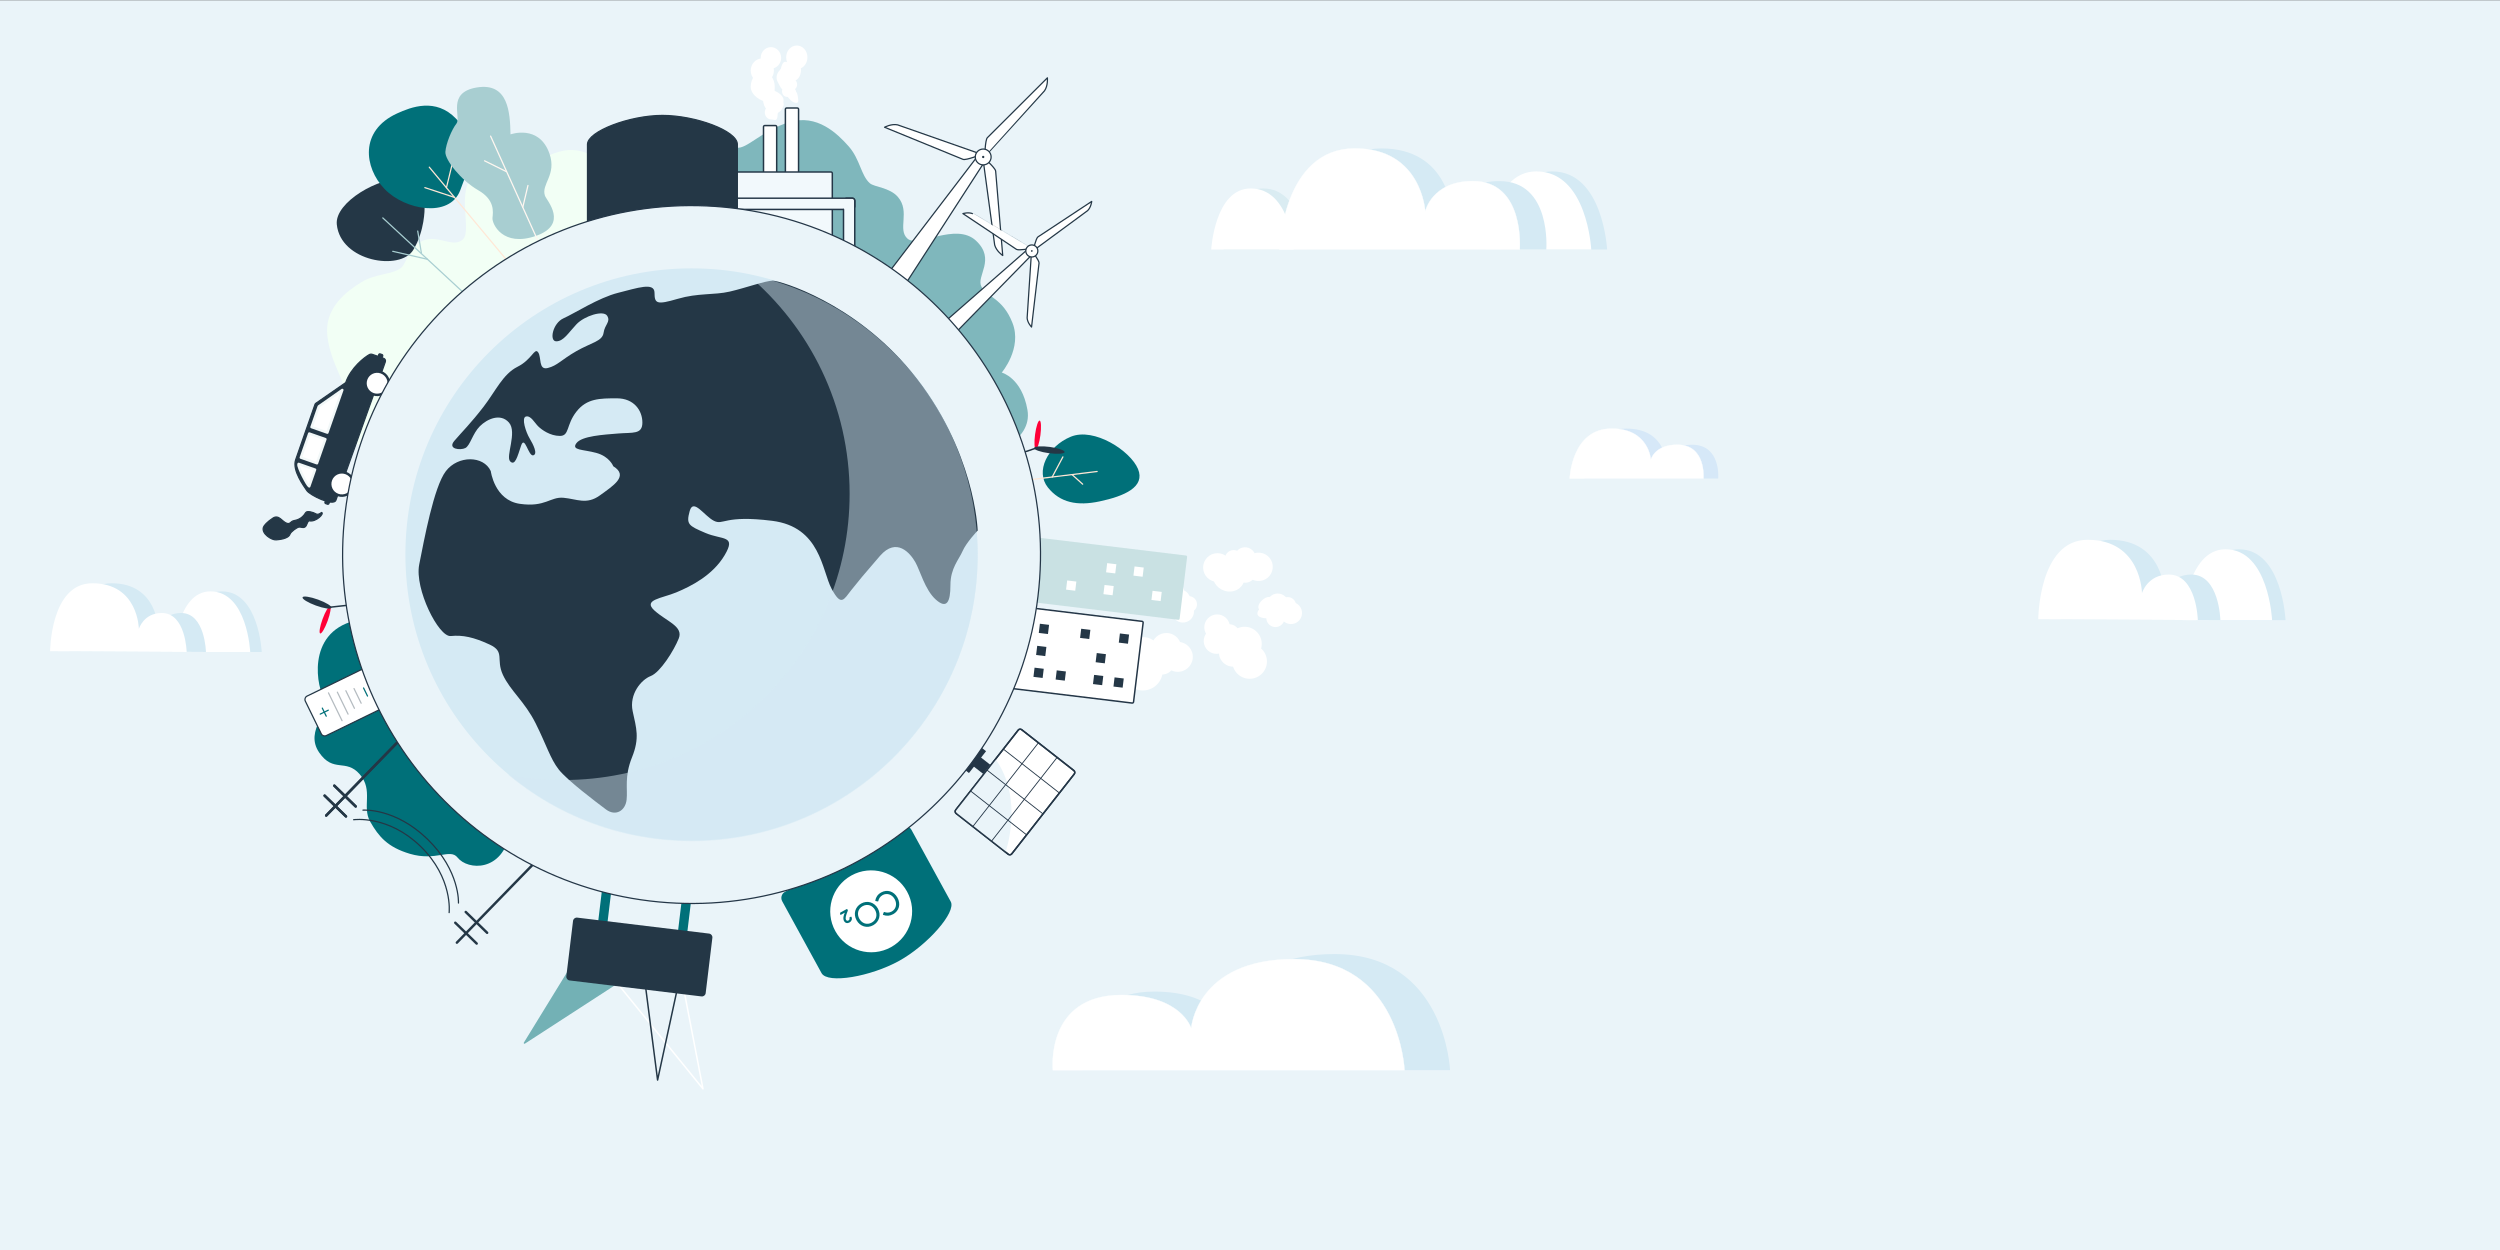 <?xml version="1.0" encoding="utf-8"?>
<!-- Generator: Adobe Illustrator 21.1.0, SVG Export Plug-In . SVG Version: 6.00 Build 0)  -->
<svg version="1.1" xmlns="http://www.w3.org/2000/svg" xmlns:xlink="http://www.w3.org/1999/xlink" x="0px" y="0px"
	 viewBox="0 0 2000 1000" enable-background="new 0 0 2000 1000" xml:space="preserve">
<rect x="0" y="0" width="2000" height="1000" fill="#333333" stroke="none"/>
<g id="Assets">
</g>
<g id="menu">
</g>
<g id="Top_menu">
</g>
<g id="elegent_menu">
</g>
<g id="Content">
	<rect x="-0.628" y="0.182" fill="#EAF4F9" width="2001.516" height="1002.222"/>
	<g>
		<path fill="#D6E8F8" d="M1374.576,382.811h-106.969c0,0,1.341-39.924,33.614-39.924c29.789,0,31.281,24.876,31.281,24.876
			s2.91-11.977,21.19-11.977C1376.985,355.786,1374.576,382.811,1374.576,382.811z"/>
		<path fill="#FFFFFF" stroke="#FFFFFF" stroke-width="0.25" stroke-miterlimit="10" d="M1362.741,382.811h-106.969
			c0,0,1.341-39.924,33.614-39.924c29.789,0,31.281,24.876,31.281,24.876s2.91-11.977,21.19-11.977
			C1365.15,355.786,1362.741,382.811,1362.741,382.811z"/>
	</g>
	<g>
		<path fill="#D5EAF4" d="M865.888,856.128h294.149c0,0-3.688-92.881-92.434-92.881c-81.916,0-86.019,57.872-86.019,57.872
			s-8.003-27.864-58.27-27.864C859.264,793.255,865.888,856.128,865.888,856.128z"/>
		<path fill="#FFFFFF" stroke="#FFFFFF" stroke-width="0.25" stroke-miterlimit="10" d="M842.31,856.128h281.313
			c0,0-3.527-88.828-88.401-88.828c-78.341,0-82.265,55.347-82.265,55.347s-7.654-26.648-55.727-26.648
			C835.975,795.999,842.31,856.128,842.31,856.128z"/>
	</g>
	<g>
		<path fill="#D5EAF4" d="M1828.431,496.081c0,0-2.622-56.652-37.282-56.652c-31.247,0-34.27,56.652-34.27,56.652H1828.431z"/>
		<path fill="#FFFFFF" d="M1817.665,496.081c0,0-2.622-56.652-37.282-56.652c-31.247,0-34.27,56.652-34.27,56.652H1817.665z"/>
		<path fill="#D5EAF4" d="M1648.634,496.081c0,0,0-64.24,39.471-64.24c43.096,0,43.513,42.681,43.513,42.681
			s4.347-14.888,21.444-14.888c22.453,0,23.23,36.447,23.23,36.447l-127.658-0.746"/>
		<path fill="#FFFFFF" d="M1630.595,496.081c0,0,0-64.24,39.471-64.24c43.096,0,43.513,42.681,43.513,42.681
			s4.347-14.888,21.444-14.888c22.453,0,23.23,36.447,23.23,36.447l-127.658-0.746"/>
	</g>
	<g>
		<path fill="#D5EAF4" d="M209.382,521.589c0,0-2.244-48.483-31.906-48.483c-26.741,0-29.328,48.483-29.328,48.483H209.382z"/>
		<path fill="#FFFFFF" d="M200.169,521.589c0,0-2.244-48.483-31.906-48.483c-26.741,0-29.328,48.483-29.328,48.483H200.169z"/>
		<path fill="#D5EAF4" d="M55.513,521.589c0,0,0-54.976,33.779-54.976c36.881,0,37.238,36.526,37.238,36.526
			s3.72-12.741,18.351-12.741c19.215,0,19.88,31.191,19.88,31.191L55.513,520.95"/>
		<path fill="#FFFFFF" d="M40.075,521.589c0,0,0-54.976,33.779-54.976c36.881,0,37.238,36.526,37.238,36.526
			s3.72-12.741,18.351-12.741c19.215,0,19.88,31.191,19.88,31.191L40.075,520.95"/>
	</g>
	<g>
		<path fill="#D5EAF4" d="M1285.683,199.65c0,0-3.091-62.532-43.946-62.532c-36.831,0-40.395,62.532-40.395,62.532H1285.683z"/>
		<path fill="#FFFFFF" d="M1272.993,199.65c0,0-3.091-62.532-43.946-62.532c-36.831,0-40.395,62.532-40.395,62.532H1272.993z"/>
		<path fill="#DAECF2" d="M1044.83,199.65c0,0-2.416-48.888-34.357-48.888c-28.795,0-31.581,48.888-31.581,48.888H1044.83z"/>
		<path fill="#FFFFFF" d="M1034.909,199.65c0,0-2.416-48.888-34.357-48.888c-28.795,0-31.581,48.888-31.581,48.888H1034.909z"/>
		<path fill="#D5EAF4" d="M1237.041,199.65h-192.21c0,0,2.41-80.906,60.401-80.906c53.528,0,56.209,50.411,56.209,50.411
			s5.23-24.272,38.076-24.272C1241.369,144.883,1237.041,199.65,1237.041,199.65z"/>
		<path fill="#FFFFFF" stroke="#FFFFFF" stroke-width="0.25" stroke-miterlimit="10" d="M1215.774,199.65h-192.211
			c0,0,2.41-80.906,60.401-80.906c53.528,0,56.209,50.411,56.209,50.411s5.23-24.272,38.076-24.272
			C1220.103,144.883,1215.774,199.65,1215.774,199.65z"/>
	</g>
	<path fill="#F2FFF5" d="M551.39,157.957c0,0-4.18-37.332-30.232-37.297c-26.052,0.035-32.905,15.175-32.905,15.175
		s-16.375-19.587-37.676-15.207c-21.301,4.38-23.692,16.748-32.842,19.576c-9.15,2.829-19.356-15.268-36.913-2.021
		c-17.557,13.247-2.233,46.602-10.87,53.683c-8.637,7.081-20.965-5.997-34.274,1.975c-8.56,5.128-10.953,17.231-14.562,20.21
		c-7.228,5.967-20.302,4.5-31.975,11.692c-11.839,7.295-30.043,20.643-27.21,43.425c2.833,22.782,15.837,37.607,12.946,45.117
		c-2.891,7.51-5.565,37.702,20.143,45.705L551.39,157.957z"/>
	<g>
		<path fill="#7FB7BC" d="M790.342,364.025c0,0,36.078-10.463,31.617-36.131s-20.546-29.848-20.546-29.848
			s16.519-19.466,8.583-39.712c-7.936-20.247-20.53-20.502-24.873-29.038c-4.343-8.536,11.756-21.669-4.282-36.719
			c-16.038-15.051-46.303,5.719-54.749-1.589s2.347-21.68-7.771-33.44c-6.508-7.564-18.842-7.866-22.391-10.916
			c-7.108-6.109-7.884-19.242-16.956-29.523c-9.201-10.427-25.448-26.098-47.417-19.434c-21.969,6.663-34.369,21.997-42.26,20.425
			c-7.892-1.573-38.1,0.923-41.617,27.617L790.342,364.025z"/>
		<g>
			<polygon fill="#FFFFFF" stroke="#243746" stroke-linecap="round" stroke-linejoin="round" stroke-miterlimit="10" points="
				723.978,227.852 710.479,218.644 780.528,126.946 786.579,131.073 			"/>
			<path fill="#FFFFFF" stroke="#243746" stroke-linecap="round" stroke-linejoin="round" stroke-miterlimit="10" d="
				M795.739,195.986c1.351,4.949,6.445,8.423,6.445,8.423s-5.554-66.483-5.669-67.57c-0.281-2.657-10.339-11.424-10.339-11.424
				S795.609,195.047,795.739,195.986z"/>
			<path fill="#FFFFFF" stroke="#243746" stroke-linecap="round" stroke-linejoin="round" stroke-miterlimit="10" d="M835.62,72.627
				c2.914-4.222,2.288-10.356,2.288-10.356s-47.259,47.089-48.017,47.877c-1.85,1.927-2.074,15.268-2.074,15.268
				S834.986,73.331,835.62,72.627z"/>
			<path fill="#FFFFFF" stroke="#243746" stroke-linecap="round" stroke-linejoin="round" stroke-miterlimit="10" d="
				M718.086,99.893c-5.022-1.047-10.433,1.909-10.433,1.909s61.735,25.289,62.756,25.681c2.494,0.958,14.876-4.012,14.876-4.012
				S718.981,100.204,718.086,99.893z"/>
			
				<ellipse transform="matrix(0.564 -0.826 0.826 0.564 239.565 704.222)" fill="#FFFFFF" stroke="#243746" stroke-miterlimit="10" cx="786.176" cy="125.415" rx="6.339" ry="6.339"/>
			
				<ellipse transform="matrix(0.564 -0.826 0.826 0.564 239.565 704.222)" fill="#243746" cx="786.176" cy="125.415" rx="0.925" ry="0.925"/>
		</g>
		<g>
			<polygon fill="#FFFFFF" stroke="#243746" stroke-linecap="round" stroke-linejoin="round" stroke-miterlimit="10" points="
				763.415,267.265 754.751,258.362 820.822,200.639 824.707,204.63 			"/>
			<path fill="#FFFFFF" stroke="#243746" stroke-linecap="round" stroke-linejoin="round" stroke-miterlimit="10" d="
				M821.707,254.383c0.258,3.892,3.527,7.251,3.527,7.251s5.924-50.376,6.002-51.204c0.192-2.022-5.974-10.077-5.974-10.077
				S821.752,253.664,821.707,254.383z"/>
			<path fill="#FFFFFF" stroke="#243746" stroke-linecap="round" stroke-linejoin="round" stroke-miterlimit="10" d="
				M870.092,168.504c2.81-2.705,3.272-7.37,3.272-7.37s-42.339,27.933-43.023,28.406c-1.67,1.156-3.856,11.062-3.856,11.062
				S869.513,168.933,870.092,168.504z"/>
			<path fill="#FFFFFF" stroke="#243746" stroke-linecap="round" stroke-linejoin="round" stroke-miterlimit="10" d="
				M778.391,171.032c-3.583-1.54-8.062-0.156-8.062-0.156s42.171,28.186,42.873,28.632c1.713,1.091,11.691-0.738,11.691-0.738
				S779.011,171.399,778.391,171.032z"/>
			
				<ellipse transform="matrix(0.717 -0.697 0.697 0.717 94.1 632.326)" fill="#FFFFFF" stroke="#243746" stroke-miterlimit="10" cx="825.262" cy="200.353" rx="4.82" ry="4.82"/>
			
				<ellipse transform="matrix(0.717 -0.697 0.697 0.717 94.1 632.326)" fill="#243746" cx="825.262" cy="200.353" rx="0.703" ry="0.703"/>
		</g>
	</g>
	<path fill="#FFFFFF" d="M622.269,65.718c-3.622-6.368,3.525-12.621,6.659-12.621s4.688,9.104,4.688,12.621
		c0,3.517-2.54,6.368-5.673,6.368S624.008,68.775,622.269,65.718z"/>
	<path fill="#FFFFFF" d="M625.606,51.934c1.6-3.758,3.371-2.601,6.196-1.159c2.825,1.441,3.818,5.656,2.218,9.415
		c-1.6,3.758-5.187,5.637-8.012,4.195C623.183,62.944,624.006,55.692,625.606,51.934z"/>
	<path fill="#FFFFFF" d="M622.168,89.922c0-3.116-2.313-5.643-5.166-5.643s-5.166,2.526-5.166,5.643s2.313,5.643,5.166,5.643
		S622.168,98.385,622.168,89.922z"/>
	<path fill="#FFFFFF" d="M626.842,84.509c0.855-2.323-1.55-4.345-3.816-4.345c-2.266,0-9.314,3.43-9.314,5.905
		s5.495,7.079,7.103,5.482C622.857,89.521,624.921,89.728,626.842,84.509z"/>
	<path fill="#FFFFFF" d="M622.857,82.691c0-3.35-6.589-6.065-9.782-6.065s-1.782,2.716-1.782,6.065s2.589,6.065,5.782,6.065
		S622.857,86.041,622.857,82.691z"/>
	<path fill="#FFFFFF" d="M626.842,80.164c0-4.746-7.667-8.593-12.192-8.593c-4.524,0-4.192,3.847-4.192,8.593
		c0,4.746,3.667,8.593,8.192,8.593C623.174,88.756,626.842,84.909,626.842,80.164z"/>
	<path fill="#FFFFFF" d="M619.805,69.418c0-6.641-4.306-12.025-9.619-12.025s-9.619,5.384-9.619,12.025s8.306,12.025,13.619,12.025
		S619.805,76.06,619.805,69.418z"/>
	<ellipse fill="#FFFFFF" cx="609.853" cy="56.462" rx="9.285" ry="9.74"/>
	<ellipse fill="#FFFFFF" cx="616.729" cy="46.305" rx="8.192" ry="8.593"/>
	
		<path fill="#FFFFFF" stroke="#243746" stroke-width="1.2" stroke-linecap="round" stroke-linejoin="round" stroke-miterlimit="10" d="
		M629.31,158.09h8.54c0.55,0,1-0.45,1-1V87.414c0-0.55-0.45-1-1-1h-8.54c-0.55,0-1,0.45-1,1v69.676
		C628.31,157.64,628.76,158.09,629.31,158.09z"/>
	<ellipse fill="#FFFFFF" cx="633.198" cy="74.253" rx="3.766" ry="4.227"/>
	<ellipse fill="#FFFFFF" cx="629.611" cy="73.011" rx="4.005" ry="4.495"/>
	<path fill="#FFFFFF" d="M632.545,80.164c-1.384-1.457-4.265-4.159-2.967-5.296c1.298-1.137,2.655-3.314,4.038-1.857
		s4.331-2.968,4.972,7.133C638.85,84.28,633.928,81.621,632.545,80.164z"/>
	<ellipse fill="#FFFFFF" cx="633.696" cy="67.591" rx="4.005" ry="4.495"/>
	<ellipse fill="#FFFFFF" cx="634.142" cy="56.022" rx="6.662" ry="8.912"/>
	<ellipse fill="#FFFFFF" cx="637.434" cy="45.886" rx="8.507" ry="9.484"/>
	
		<path fill="#FFFFFF" stroke="#243746" stroke-width="1.2" stroke-linecap="round" stroke-linejoin="round" stroke-miterlimit="10" d="
		M611.805,172.125h8.54c0.55,0,1-0.45,1-1v-69.676c0-0.55-0.45-1-1-1h-8.54c-0.55,0-1,0.45-1,1v69.676
		C610.805,171.675,611.255,172.125,611.805,172.125z"/>
	
		<path fill="#F2F9FC" stroke="#243647" stroke-width="1.2" stroke-linecap="round" stroke-linejoin="round" stroke-miterlimit="10" d="
		M664.847,189.88H541.873c-0.55,0-1-0.45-1-1v-50.27c0-0.55,0.45-1,1-1h122.974c0.55,0,1,0.45,1,1v50.27
		C665.847,189.43,665.397,189.88,664.847,189.88z"/>
	
		<path fill="#F2F9FC" stroke="#243647" stroke-width="1.2" stroke-linecap="round" stroke-linejoin="round" stroke-miterlimit="10" d="
		M683.812,165.527v-4.972c0-1.103-0.902-2.005-2.005-2.005h-4.992h-88.941c-1.103,0-4.01,0.902-4.01,2.005v4.972
		c0,1.103,2.907,2.005,4.01,2.005h86.936"/>
	
		<path fill="#F2F9FC" stroke="#243647" stroke-width="1.2" stroke-linecap="round" stroke-linejoin="round" stroke-miterlimit="10" d="
		M674.809,167.532v31.868c0,1.103,0.902,2.005,2.005,2.005h4.992c1.103,0,2.005-0.902,2.005-2.005v-33.873v-4.972
		c0-1.103-0.902-2.005-2.005-2.005h-4.992"/>
	<path fill="#243746" stroke="#243746" stroke-miterlimit="10" d="M584.286,185.08H475.588c-3.081,0-5.601-2.683-5.601-5.962v-63.59
		c0-10.388,33.644-23.195,59.95-23.195c26.306,0,59.95,12.319,59.95,23.195v63.59C589.887,182.397,587.367,185.08,584.286,185.08z"
		/>
	<g>
		
			<ellipse transform="matrix(0.69 -0.724 0.724 0.69 -51.263 827.393)" fill="#FFFFFF" cx="940.772" cy="473.572" rx="6.555" ry="6.555"/>
		
			<ellipse transform="matrix(0.12 -0.993 0.993 0.12 265.804 1357.743)" fill="#FFFFFF" cx="898.912" cy="528.91" rx="16.18" ry="16.18"/>
		
			<ellipse transform="matrix(0.412 -0.911 0.911 0.412 49.007 1148.404)" fill="#FFFFFF" cx="914.324" cy="536.23" rx="16.001" ry="16.001"/>
		
			<ellipse transform="matrix(0.412 -0.911 0.911 0.412 61.405 1141.177)" fill="#FFFFFF" cx="914.923" cy="523.01" rx="13.416" ry="13.416"/>
		
			<ellipse transform="matrix(0.246 -0.969 0.969 0.246 201.467 1295.186)" fill="#FFFFFF" cx="933.176" cy="518.106" rx="11.996" ry="11.996"/>
		
			<ellipse transform="matrix(0.992 -0.124 0.124 0.992 -57.917 120.977)" fill="#FFFFFF" cx="942.535" cy="525.583" rx="11.996" ry="11.996"/>
		
			<ellipse transform="matrix(0.992 -0.124 0.124 0.992 -58.537 119.447)" fill="#FFFFFF" cx="929.938" cy="529.799" rx="9.947" ry="9.947"/>
		
			<ellipse transform="matrix(0.98 -0.201 0.201 0.98 -71.366 205.404)" fill="#FFFFFF" cx="973.689" cy="453.399" rx="11.483" ry="11.483"/>
		
			<ellipse transform="matrix(0.101 -0.995 0.995 0.101 453.709 1409.631)" fill="#FFFFFF" cx="1007.021" cy="453.708" rx="11.357" ry="11.357"/>
		<path fill="#FFFFFF" d="M970.205,459.667c0.478-6.543,6.539-11.118,13.537-10.218s12.285,6.934,11.808,13.478
			c-0.478,6.543-6.539,11.118-13.537,10.218C975.014,472.245,969.728,466.21,970.205,459.667z"/>
		
			<ellipse transform="matrix(0.997 -0.075 0.075 0.997 -30.585 75.651)" fill="#FFFFFF" cx="996.092" cy="446.717" rx="8.514" ry="8.514"/>
		
			<ellipse transform="matrix(0.901 -0.433 0.433 0.901 -100.067 476.5)" fill="#FFFFFF" cx="996.615" cy="458.051" rx="8.514" ry="8.514"/>
		
			<ellipse transform="matrix(0.901 -0.433 0.433 0.901 -96.409 471.438)" fill="#FFFFFF" cx="987.326" cy="447.485" rx="7.06" ry="7.06"/>
		
			<ellipse transform="matrix(0.845 -0.535 0.535 0.845 -128.249 616.489)" fill="#FFFFFF" cx="999.585" cy="529.529" rx="13.864" ry="13.864"/>
		
			<ellipse transform="matrix(0.966 -0.257 0.257 0.966 -98.984 273.306)" fill="#FFFFFF" cx="996.093" cy="515.333" rx="13.711" ry="13.711"/>
		
			<ellipse transform="matrix(0.966 -0.257 0.257 0.966 -101.028 271.195)" fill="#FFFFFF" cx="986.994" cy="522.099" rx="11.496" ry="11.496"/>
		
			<ellipse transform="matrix(0.906 -0.422 0.422 0.906 -125.395 459.32)" fill="#FFFFFF" cx="973.849" cy="512.64" rx="10.279" ry="10.279"/>
		
			<ellipse transform="matrix(0.69 -0.724 0.724 0.69 -61.892 860.17)" fill="#FFFFFF" cx="973.741" cy="502.376" rx="10.279" ry="10.279"/>
		
			<ellipse transform="matrix(0.69 -0.724 0.724 0.69 -63.309 869.016)" fill="#FFFFFF" cx="983.365" cy="508.453" rx="8.523" ry="8.523"/>
		
			<ellipse transform="matrix(0.845 -0.535 0.535 0.845 -115.141 581.772)" fill="#FFFFFF" cx="946.236" cy="489.554" rx="8.841" ry="8.841"/>
		
			<ellipse transform="matrix(0.966 -0.257 0.257 0.966 -91.781 258.751)" fill="#FFFFFF" cx="944.009" cy="480.501" rx="8.744" ry="8.744"/>
		
			<ellipse transform="matrix(0.966 -0.257 0.257 0.966 -93.085 257.404)" fill="#FFFFFF" cx="938.206" cy="484.815" rx="7.331" ry="7.331"/>
		
			<ellipse transform="matrix(0.906 -0.422 0.422 0.906 -115.076 447.19)" fill="#FFFFFF" cx="951.636" cy="483.287" rx="6.555" ry="6.555"/>
		
			<ellipse transform="matrix(0.69 -0.724 0.724 0.69 -54.613 824.649)" fill="#FFFFFF" cx="935.892" cy="476.113" rx="5.435" ry="5.435"/>
		
			<ellipse transform="matrix(0.264 -0.965 0.965 0.264 286.892 1356.934)" fill="#FFFFFF" cx="1032.148" cy="490.572" rx="8.841" ry="8.841"/>
		
			<ellipse transform="matrix(0.54 -0.841 0.841 0.54 63.401 1082.727)" fill="#FFFFFF" cx="1022.786" cy="483.329" rx="8.744" ry="8.744"/>
		
			<ellipse transform="matrix(0.54 -0.841 0.841 0.54 53.501 1086.146)" fill="#FFFFFF" cx="1020.964" cy="494.101" rx="7.331" ry="7.331"/>
		
			<ellipse transform="matrix(0.385 -0.923 0.923 0.385 187.101 1248.47)" fill="#FFFFFF" cx="1029.852" cy="483.917" rx="6.555" ry="6.555"/>
		<path fill="#FFFFFF" d="M1015.421,477.514c3.619,0.079,6.489,3.077,6.41,6.697s-3.077,6.489-6.697,6.41
			c-3.619-0.079-8.548-1.463-8.469-5.083C1006.745,481.918,1011.802,477.435,1015.421,477.514z"/>
		<path fill="#FFFFFF" d="M1013.507,483.801c3.001,0.066,5.381,2.552,5.315,5.553c-0.066,3.001-2.552,5.381-5.553,5.315
			c-3.001-0.066-7.439-0.938-7.374-3.939C1005.961,487.729,1010.506,483.735,1013.507,483.801z"/>
	</g>
	<path fill="#007079" d="M283.632,496.598c-39.069,9.923-30.255,54.427-23.57,63.374c5.883,7.873-17.16,23.935-4.707,42.07
		c11.353,16.533,21.264,4.575,32.382,17.316c11.181,12.813,1.625,26.043,8.407,37.959c6.878,12.086,14.079,20.463,31.749,25.722
		c20.845,6.205,32.166-4.566,38.135,2.984c8.25,10.435,36.07,11.647,41.919-19.837L283.632,496.598z"/>
	<g>
		
			<ellipse transform="matrix(0.342 -0.94 0.94 0.342 -295.129 570.649)" fill="#FF0037" cx="259.946" cy="496.081" rx="11.504" ry="2.157"/>
		
			<ellipse transform="matrix(0.342 -0.94 0.94 0.342 -286.33 555.428)" fill="#243746" cx="253.475" cy="482.187" rx="2.532" ry="12.319"/>
		
			<line fill="#243746" stroke="#243746" stroke-width="1.2" stroke-linecap="round" stroke-linejoin="round" stroke-miterlimit="10" x1="277.191" y1="484.311" x2="263.755" y2="485.802"/>
	</g>
	<g>
		<path fill="#FFFFFF" stroke="#243647" stroke-width="1.2" stroke-miterlimit="10" d="M764.562,647.95l49.993-63.843
			c0.678-0.866,1.942-1.02,2.808-0.342l41.691,32.647c0.866,0.678,1.02,1.942,0.342,2.808l-49.993,63.843
			c-0.678,0.866-1.942,1.02-2.808,0.342l-41.691-32.647C764.038,650.08,763.884,648.816,764.562,647.95z"/>
		
			<rect x="779.838" y="605.563" transform="matrix(-0.617 0.787 -0.787 -0.617 1749.982 371.744)" fill="#243647" width="9.248" height="12.948"/>
		
			<rect x="768.893" y="605.761" transform="matrix(-0.617 0.787 -0.787 -0.617 1739.997 369.604)" fill="#243647" width="22.196" height="5.549"/>
		<path fill="#EAF4F9" d="M804.425,681.705c0,0,15.028-42.268-8.024-74.414l-30.791,39.321c0,0-2.45,2.78,2.104,6.346
			S804.425,681.705,804.425,681.705z"/>
		<g>
			
				<line fill="none" stroke="#243647" stroke-width="0.7" stroke-miterlimit="10" x1="830.735" y1="594.237" x2="778.276" y2="661.229"/>
			
				<line fill="none" stroke="#243647" stroke-width="0.7" stroke-miterlimit="10" x1="845.682" y1="605.941" x2="793.223" y2="672.934"/>
			
				<line fill="none" stroke="#243647" stroke-width="0.7" stroke-miterlimit="10" x1="776.444" y1="632.777" x2="821.285" y2="667.89"/>
			
				<line fill="none" stroke="#243647" stroke-width="0.7" stroke-miterlimit="10" x1="789.559" y1="616.029" x2="834.4" y2="651.142"/>
			
				<line fill="none" stroke="#243647" stroke-width="0.7" stroke-miterlimit="10" x1="802.674" y1="599.281" x2="847.515" y2="634.394"/>
		</g>
		<path fill="none" stroke="#243647" stroke-width="1.2" stroke-miterlimit="10" d="M764.562,647.95l49.993-63.843
			c0.678-0.866,1.942-1.02,2.808-0.342l41.691,32.647c0.866,0.678,1.02,1.942,0.342,2.808l-49.993,63.843
			c-0.678,0.866-1.942,1.02-2.808,0.342l-41.691-32.647C764.038,650.08,763.884,648.816,764.562,647.95z"/>
	</g>
	<g>
		<path fill="#243746" stroke="#243746" stroke-linecap="round" stroke-linejoin="round" stroke-miterlimit="10" d="M306.936,293.22
			l1.336-3.812c0.39-1.114-0.196-2.333-1.309-2.723l-9.071-3.18c-0.818-0.287-1.722-0.219-2.479,0.204
			c-3.587,2.001-14.588,10.183-18.872,22.404l-23.96,16.592c-0.216,0.15-0.459,0.464-0.543,0.713l-15.521,44.391
			c-2.99,8.529,6.894,21.509,8.928,24.639c2.37,3.645,21.397,13.046,23.277,7.684C269.701,397.335,306.936,293.22,306.936,293.22z"
			/>
		
			<polygon fill="#FFFFFF" stroke="#F2F8F8" stroke-width="2" stroke-linecap="round" stroke-linejoin="round" stroke-miterlimit="10" points="
			261.874,346.091 249.228,341.658 255.023,325.127 273.829,311.988 		"/>
		
			<polygon fill="#FFFFFF" stroke="#F2F8F8" stroke-width="2" stroke-linecap="round" stroke-linejoin="round" stroke-miterlimit="10" points="
			255.304,365.622 260.305,351.357 247.413,346.837 240.666,366.083 253.558,370.602 		"/>
		
			<path fill="#FFFFFF" stroke="#F2F8F8" stroke-width="2" stroke-linecap="round" stroke-linejoin="round" stroke-miterlimit="10" d="
			M252.033,375.735l-13.137-4.605l-0.085,0.243c-0.75,2.139,7.209,17.274,8.533,17.738L252.033,375.735z"/>
		
			<ellipse transform="matrix(0.331 -0.944 0.944 0.331 -182.507 517.032)" fill="#FFFFFF" stroke="#243746" stroke-width="2" stroke-miterlimit="10" cx="273.314" cy="387.205" rx="9.338" ry="9.338"/>
		
			<ellipse transform="matrix(0.331 -0.944 0.944 0.331 -87.564 489.769)" fill="#FFFFFF" stroke="#243746" stroke-width="2" stroke-miterlimit="10" cx="301.562" cy="306.628" rx="9.338" ry="9.338"/>
		<path fill="#243746" stroke="#243746" stroke-linecap="round" stroke-linejoin="round" stroke-miterlimit="10" d="
			M263.167,402.824l1.142-3.257c0.166-0.475-0.086-0.999-0.56-1.165l-1.466-0.514c-0.475-0.166-0.999,0.086-1.165,0.56l-1.142,3.257
			c-0.166,0.475,0.086,0.999,0.56,1.165l1.466,0.514C262.476,403.551,263,403.299,263.167,402.824z"/>
		<path fill="#243746" stroke="#243746" stroke-linecap="round" stroke-linejoin="round" stroke-miterlimit="10" d="M304.74,288.91
			l1.437-4.099c0.167-0.477-0.084-0.998-0.56-1.165l-1.466-0.514c-0.477-0.167-0.998,0.084-1.165,0.56l-1.437,4.099
			c-0.167,0.477,0.084,0.998,0.56,1.165l1.466,0.514C304.051,289.638,304.573,289.387,304.74,288.91z"/>
		<path fill="#243746" stroke="#243746" stroke-linecap="round" stroke-linejoin="round" stroke-miterlimit="10" d="M257.26,409.954
			c0,0-2.639,2.352-4.528,1.144c-1.889-1.208-7.134-2.754-8.166-0.997c-3.079,5.243-7.477,6.028-9.442,6.431
			c-2.888,0.592-2.731,3.01-5.613,2.129c-3.749-1.147-6.37-7.285-11.145-4.18c-4.775,3.105-7.14,5.957-7.611,7.3
			c-1.822,5.197,6.744,10.453,10.114,10.1c1.537-0.161,9.771-0.553,11.13-4.6c0.615-1.832,5.489-5.413,7.204-5.632
			c1.715-0.218,3.036,0.975,4.763-0.058s1.897-5.244,3.668-4.906C252.857,417.68,259.683,410.803,257.26,409.954z"/>
	</g>
	
		<path fill="#FFFFFF" stroke="#243647" stroke-width="1.2" stroke-linecap="round" stroke-linejoin="round" stroke-miterlimit="10" d="
		M905.726,562.438l-97.172-11.763c-0.546-0.066-0.939-0.567-0.873-1.113l7.672-63.378c0.066-0.546,0.567-0.939,1.113-0.873
		l97.172,11.763c0.546,0.066,0.939,0.567,0.873,1.113l-7.672,63.378C906.773,562.112,906.272,562.504,905.726,562.438z"/>
	
		<rect x="891.162" y="541.995" transform="matrix(-0.12 0.993 -0.993 -0.12 1544.145 -277.1)" fill="#243746" width="7.399" height="7.399"/>
	
		<rect x="874.78" y="540.012" transform="matrix(-0.12 0.993 -0.993 -0.12 1523.824 -263.058)" fill="#243746" width="7.399" height="7.399"/>
	
		<rect x="844.895" y="536.394" transform="matrix(-0.12 0.993 -0.993 -0.12 1486.756 -237.442)" fill="#243746" width="7.399" height="7.399"/>
	
		<rect x="827.162" y="534.247" transform="matrix(-0.12 0.993 -0.993 -0.12 1464.761 -222.243)" fill="#243746" width="7.399" height="7.399"/>
	
		<rect x="876.895" y="522.536" transform="matrix(-0.12 0.993 -0.993 -0.12 1508.845 -284.734)" fill="#243746" width="7.399" height="7.399"/>
	
		<rect x="829.278" y="516.772" transform="matrix(-0.12 0.993 -0.993 -0.12 1449.782 -243.919)" fill="#243746" width="7.399" height="7.399"/>
	
		<rect x="895.416" y="506.858" transform="matrix(-0.12 0.993 -0.993 -0.12 1514.027 -320.683)" fill="#243746" width="7.399" height="7.399"/>
	
		<rect x="864.451" y="503.109" transform="matrix(-0.12 0.993 -0.993 -0.12 1475.619 -294.142)" fill="#243746" width="7.399" height="7.399"/>
	
		<rect x="831.416" y="499.11" transform="matrix(-0.12 0.993 -0.993 -0.12 1434.644 -265.825)" fill="#243746" width="7.399" height="7.399"/>
	<path fill="#C9E1E3" d="M942.593,495.837L821.55,481.184c-0.546-0.066-0.939-0.567-0.873-1.113l5.984-49.429
		c0.066-0.546,0.567-0.939,1.113-0.873l121.043,14.653c0.546,0.066,0.939,0.567,0.873,1.113l-5.984,49.429
		C943.64,495.511,943.139,495.903,942.593,495.837z"/>
	
		<rect x="921.528" y="472.744" transform="matrix(-0.12 0.993 -0.993 -0.12 1509.41 -384.819)" fill="#FFFFFF" width="7.399" height="7.399"/>
	
		<rect x="883.11" y="468.093" transform="matrix(-0.12 0.993 -0.993 -0.12 1461.758 -351.89)" fill="#FFFFFF" width="7.399" height="7.399"/>
	
		<rect x="853.225" y="464.475" transform="matrix(-0.12 0.993 -0.993 -0.12 1424.691 -326.274)" fill="#FFFFFF" width="7.399" height="7.399"/>
	
		<rect x="885.226" y="450.617" transform="matrix(-0.12 0.993 -0.993 -0.12 1446.779 -373.566)" fill="#FFFFFF" width="7.399" height="7.399"/>
	
		<rect x="907.117" y="453.268" transform="matrix(-0.12 0.993 -0.993 -0.12 1473.932 -392.33)" fill="#FFFFFF" width="7.399" height="7.399"/>
	<g>
		
			<polygon fill="none" stroke="#FFFFFF" stroke-width="1.2" stroke-linecap="round" stroke-linejoin="round" stroke-miterlimit="10" points="
			488.595,780.144 562.371,871.051 545.723,784.675 		"/>
		<path fill="#007079" d="M483.039,708.366l5.446,0.659c0.548,0.066,0.939,0.565,0.873,1.113l-3.993,32.987
			c-0.066,0.548-0.565,0.939-1.113,0.873l-5.446-0.659c-0.548-0.066-0.939-0.565-0.873-1.113l3.993-32.987
			C481.993,708.69,482.491,708.299,483.039,708.366z"/>
		<path fill="#007079" d="M546.896,716.096l5.446,0.659c0.548,0.066,0.939,0.565,0.873,1.113l-3.993,32.987
			c-0.066,0.548-0.565,0.939-1.113,0.873l-5.446-0.659c-0.548-0.066-0.939-0.565-0.873-1.113l3.993-32.987
			C545.849,716.42,546.348,716.029,546.896,716.096z"/>
		
			<polygon fill="#73B1B5" stroke="#73B1B5" stroke-width="1.2" stroke-linecap="round" stroke-linejoin="round" stroke-miterlimit="10" points="
			419.592,834.416 499.525,782.57 454.75,777.15 		"/>
		<path fill="#243746" d="M461.765,734.093l105.519,12.774c1.638,0.198,2.816,1.701,2.618,3.339l-5.365,44.317
			c-0.198,1.638-1.701,2.816-3.339,2.618l-105.518-12.774c-1.638-0.198-2.816-1.701-2.618-3.339l5.365-44.317
			C458.625,735.073,460.127,733.895,461.765,734.093z"/>
		
			<polygon fill="none" stroke="#243746" stroke-width="1.2" stroke-linecap="round" stroke-linejoin="round" stroke-miterlimit="10" points="
			515.689,783.424 526.07,864.029 542.783,786.704 		"/>
	</g>
	<g>
		<path fill="#007079" d="M627.923,713.508l93.686-51.879c2.655-1.47,6.03-0.501,7.501,2.154l31.477,57.499
			c4.658,8.412-18.597,34.84-41.27,47.396c-22.673,12.555-57.195,18.637-62.072,9.83l-31.477-57.499
			C624.298,718.354,625.268,714.979,627.923,713.508z"/>
		
			<ellipse transform="matrix(0.875 -0.484 0.484 0.875 -265.712 428.925)" fill="#FFFFFF" cx="697.143" cy="728.634" rx="32.764" ry="32.764"/>
		<g>
			<path fill="#007079" d="M717.954,718.096c2.898,5.233,1.283,10.643-3.398,13.235c-2.737,1.516-5.399,1.579-7.933,0.629
				c-0.25-0.113-0.333-0.318-0.244-0.554l0.61-1.561c0.098-0.274,0.28-0.344,0.53-0.231c1.599,0.62,3.707,0.802,5.867-0.395
				c3.48-1.927,4.445-6.132,2.358-9.9c-2.087-3.768-6.163-5.182-9.643-3.254c-2.161,1.197-3.126,3.079-3.448,4.763
				c-0.038,0.271-0.192,0.389-0.477,0.327l-1.609-0.3c-0.248-0.052-0.379-0.23-0.339-0.441c0.489-2.685,1.942-4.933,4.703-6.462
				C709.613,711.36,715.056,712.863,717.954,718.096z"/>
			<path fill="#007079" d="M702.271,726.781c2.765,4.993,1.187,10.696-3.71,13.408c-4.921,2.725-10.544,1.009-13.309-3.984
				c-2.765-4.993-1.235-10.671,3.685-13.396C693.834,720.098,699.506,721.788,702.271,726.781z M687.46,734.983
				c2.087,3.768,6.138,5.195,9.931,3.095c3.817-2.114,4.758-6.305,2.671-10.073c-2.074-3.745-6.138-5.195-9.955-3.081
				C686.314,727.023,685.386,731.238,687.46,734.983z"/>
			<path fill="#007079" d="M677.872,727.434l0.319,0.576c0.093,0.168,0.138,0.363,0.037,0.576c-1.53,3.921-2.145,5.924-1.388,7.292
				c0.439,0.793,1.169,0.921,1.913,0.509c0.816-0.452,1.092-1.2,0.799-2.011c-0.095-0.229-0.028-0.392,0.188-0.511l0.864-0.478
				c0.24-0.133,0.464-0.069,0.572,0.185c0.808,1.685,0.086,3.496-1.571,4.413c-1.656,0.917-3.402,0.598-4.385-1.178
				c-1.117-2.017-0.225-4.769,0.652-6.697l-3.169,1.755c-0.264,0.146-0.464,0.069-0.514-0.249l-0.143-1.05
				c-0.034-0.232,0.081-0.42,0.274-0.527l4.993-2.765C677.529,727.154,677.753,727.218,677.872,727.434z"/>
		</g>
	</g>
	<g>
		<g>
			<path fill="#243746" d="M269.438,179.53c2.959,29.844,50.88,37.501,61.212,20.363c9.275-15.385,9.021-33.273,9.021-33.273
				s3.43-21.769-16.349-23.576C303.542,141.238,267.673,161.732,269.438,179.53z"/>
			
				<line fill="none" stroke="#A8CED1" stroke-linecap="round" stroke-linejoin="round" stroke-miterlimit="10" x1="377.71" y1="240.518" x2="306.242" y2="174.335"/>
			
				<line fill="none" stroke="#A8CED1" stroke-linecap="round" stroke-linejoin="round" stroke-miterlimit="10" x1="341.976" y1="207.427" x2="314.214" y2="201.058"/>
			
				<line fill="none" stroke="#A8CED1" stroke-linecap="round" stroke-linejoin="round" stroke-miterlimit="10" x1="334.183" y1="184.851" x2="337.1" y2="202.32"/>
		</g>
		<g>
			<path fill="#007079" d="M364.907,95.022c16.331,17.101,14.14,29.21,3.177,57.455c-8.556,22.044-44.204,15.707-60.535-1.395
				s-20.007-46.525,10.045-60.304C328.81,85.635,348.576,77.92,364.907,95.022z"/>
			<g>
				
					<line fill="none" stroke="#FFE7D6" stroke-linecap="round" stroke-linejoin="round" stroke-miterlimit="10" x1="405.808" y1="208.57" x2="343.436" y2="133.752"/>
				
					<line fill="none" stroke="#FFE7D6" stroke-linecap="round" stroke-linejoin="round" stroke-miterlimit="10" x1="363.576" y1="157.911" x2="339.902" y2="150.102"/>
				
					<line fill="none" stroke="#FFE7D6" stroke-linecap="round" stroke-linejoin="round" stroke-miterlimit="10" x1="361.453" y1="132.455" x2="357.136" y2="150.186"/>
			</g>
		</g>
		<g>
			<path fill="#A8CED1" d="M408.412,107.504c0,0,22.896-8.281,31.158,15.398c5.975,17.122-6.824,24.31-3.614,33.681
				c1.224,3.575,19.34,22.857-7.199,32.13c-26.54,9.273-35.247-9.662-34.775-14.377c0.472-4.715,2.112-14.417-11.386-22.14
				c-13.498-7.723-26.745-24.2-26.289-30.735c0.456-6.535,5.029-17.798,8.851-22.587c4.039-5.063-8.04-24.848,16.226-28.888
				C406.852,65.744,408.026,90.27,408.412,107.504z"/>
			
				<line fill="none" stroke="#FFF7F1" stroke-linecap="round" stroke-linejoin="round" stroke-miterlimit="10" x1="432.602" y1="197.658" x2="392.481" y2="108.899"/>
			
				<line fill="none" stroke="#FFF7F1" stroke-linecap="round" stroke-linejoin="round" stroke-miterlimit="10" x1="405.091" y1="137.281" x2="387.666" y2="128.654"/>
			
				<line fill="none" stroke="#FFF7F1" stroke-linecap="round" stroke-linejoin="round" stroke-miterlimit="10" x1="422.363" y1="148.405" x2="418.26" y2="165.634"/>
		</g>
	</g>
	<g>
		
			<line fill="#243746" stroke="#243746" stroke-width="2" stroke-linecap="round" stroke-linejoin="round" stroke-miterlimit="10" x1="435.587" y1="682.068" x2="365.51" y2="754.106"/>
		
			<line fill="#243746" stroke="#243746" stroke-width="2" stroke-linecap="round" stroke-linejoin="round" stroke-miterlimit="10" x1="381.327" y1="754.834" x2="364.227" y2="738.2"/>
		
			<line fill="#243746" stroke="#243746" stroke-width="2" stroke-linecap="round" stroke-linejoin="round" stroke-miterlimit="10" x1="389.7" y1="746.227" x2="372.6" y2="729.592"/>
		
			<line fill="#243746" stroke="#243746" stroke-width="2" stroke-linecap="round" stroke-linejoin="round" stroke-miterlimit="10" x1="331.083" y1="580.409" x2="261.006" y2="652.447"/>
		
			<line fill="#243746" stroke="#243746" stroke-width="2" stroke-linecap="round" stroke-linejoin="round" stroke-miterlimit="10" x1="276.792" y1="653.146" x2="259.745" y2="636.563"/>
		
			<line fill="#243746" stroke="#243746" stroke-width="2" stroke-linecap="round" stroke-linejoin="round" stroke-miterlimit="10" x1="284.555" y1="645.166" x2="267.508" y2="628.583"/>
		
			<line fill="#243746" stroke="#243746" stroke-width="2" stroke-linecap="round" stroke-linejoin="round" stroke-miterlimit="10" x1="331.023" y1="580.351" x2="260.946" y2="652.389"/>
		
			<line fill="#243746" stroke="#243746" stroke-width="2" stroke-linecap="round" stroke-linejoin="round" stroke-miterlimit="10" x1="276.74" y1="653.094" x2="259.692" y2="636.511"/>
		
			<line fill="#243746" stroke="#243746" stroke-width="2" stroke-linecap="round" stroke-linejoin="round" stroke-miterlimit="10" x1="284.502" y1="645.114" x2="267.455" y2="628.531"/>
		<path fill="none" stroke="#243746" stroke-linecap="round" stroke-linejoin="round" stroke-miterlimit="10" d="M282.913,655.784
			c0,0,27.502-3.994,53.563,21.357s22.827,52.953,22.827,52.953"/>
		<path fill="none" stroke="#243746" stroke-linecap="round" stroke-linejoin="round" stroke-miterlimit="10" d="M290.376,648.112
			c0,0,25.624-2.064,51.685,23.288s24.705,51.022,24.705,51.022"/>
	</g>
	<g>
		<path fill="#FFFFFF" stroke="#243746" stroke-linecap="round" stroke-linejoin="round" stroke-miterlimit="10" d="M292.463,537.38
			l12.776,26.194c0.723,1.483,0.102,3.288-1.381,4.012L261.04,588.47c-1.483,0.723-3.288,0.102-4.012-1.381l-12.776-26.194
			c-0.723-1.483-0.102-3.288,1.381-4.011l42.818-20.884C289.935,535.276,291.74,535.897,292.463,537.38z"/>
		
			<line fill="none" stroke="#007079" stroke-linecap="round" stroke-linejoin="round" stroke-miterlimit="10" x1="262.631" y1="568.143" x2="256.196" y2="571.282"/>
		
			<line fill="none" stroke="#007079" stroke-linecap="round" stroke-linejoin="round" stroke-miterlimit="10" x1="257.844" y1="566.495" x2="260.983" y2="572.93"/>
		
			<line fill="none" stroke="#007079" stroke-linecap="round" stroke-linejoin="round" stroke-miterlimit="10" x1="290.858" y1="550.392" x2="293.997" y2="556.828"/>
		
			<line fill="none" stroke="#B4BBC0" stroke-linecap="round" stroke-linejoin="round" stroke-miterlimit="10" x1="283.216" y1="550.862" x2="288.922" y2="562.561"/>
		
			<line fill="none" stroke="#B4BBC0" stroke-linecap="round" stroke-linejoin="round" stroke-miterlimit="10" x1="276.692" y1="552.596" x2="283.539" y2="566.634"/>
		
			<line fill="none" stroke="#B4BBC0" stroke-linecap="round" stroke-linejoin="round" stroke-miterlimit="10" x1="269.883" y1="553.745" x2="278.442" y2="571.293"/>
		
			<line fill="none" stroke="#B4BBC0" stroke-linecap="round" stroke-linejoin="round" stroke-miterlimit="10" x1="262.788" y1="554.309" x2="273.629" y2="576.536"/>
	</g>
	<g>
		<path fill="#007079" d="M838.281,389.926c-10.146-12.721-0.42-32.756,18.29-40.528c18.71-7.772,47.823,11.314,53.832,25.779
			c6.009,14.465-10.957,21.733-30.773,25.955C861.817,404.928,848.048,402.172,838.281,389.926z"/>
		<g>
			<polyline fill="none" stroke="#FFE7D6" stroke-linecap="round" stroke-miterlimit="10" points="821.226,384.12 841.756,381.6 
				877.684,377.191 			"/>
			
				<line fill="none" stroke="#FFE7D6" stroke-linecap="round" stroke-miterlimit="10" x1="850.307" y1="365.53" x2="841.756" y2="381.6"/>
			
				<line fill="none" stroke="#FFE7D6" stroke-linecap="round" stroke-miterlimit="10" x1="857.694" y1="379.731" x2="866.119" y2="387.327"/>
		</g>
	</g>
	<g>
		
			<ellipse transform="matrix(0.132 -0.991 0.991 0.132 376.079 1124.763)" fill="#FF0037" cx="830.262" cy="347.646" rx="11.504" ry="2.157"/>
		
			<ellipse transform="matrix(0.132 -0.991 0.991 0.132 372.087 1144.559)" fill="#243746" cx="839.569" cy="359.824" rx="2.532" ry="12.319"/>
		
			<line fill="#243746" stroke="#243746" stroke-width="1.2" stroke-linecap="round" stroke-linejoin="round" stroke-miterlimit="10" x1="815.952" y1="362.849" x2="828.753" y2="358.503"/>
	</g>
	
		<ellipse transform="matrix(0.12 -0.993 0.993 0.12 46.117 939.741)" fill="#EAF4F9" stroke="#243647" stroke-miterlimit="10" cx="553.24" cy="443.852" rx="279.079" ry="279.079"/>
	<g>
		<circle fill="#D5EAF4" cx="553.24" cy="443.599" r="228.917"/>
		<path fill="#243746" d="M782.158,424.411c0,0-9.186,9.703-12.102,16.494c-2.917,6.792-9.709,13.584-9.709,27.167
			s-2.911,19.405-11.643,11.643c-8.732-7.762-12.613-23.286-16.494-30.078c-3.881-6.792-14.846-20.375-28.284-4.851
			s-16.614,19.405-22.788,27.167c-6.174,7.762-8.114,13.584-15.877-0.97c-7.762-14.554-8.732-49.483-47.543-54.335
			c-38.811-4.851-38.811,3.881-46.573,0c-7.762-3.881-16.494-18.435-19.405-7.762c-2.911,10.673-0.97,11.643,12.613,17.465
			s24.951,1.577,15.386,17.768c-9.565,16.191-27.029,24.923-38.672,29.775c-11.643,4.851-27.167,5.822-17.465,14.554
			s23.286,12.613,19.405,22.316s-14.834,27.167-22.456,30.078c-7.622,2.911-17.325,14.554-14.414,28.138
			c2.911,13.584,5.734,21.346-0.529,36.87c-6.263,15.524-3.352,25.227-4.322,33.959c-0.97,8.732-8.732,13.584-16.494,7.762
			c-7.762-5.822-31.048-23.286-37.84-32.019s-9.703-19.405-18.435-36.87s-20.376-26.197-26.197-38.81
			c-5.822-12.613,1.941-18.435-10.673-24.257c-12.613-5.822-21.346-7.762-31.048-6.792c-9.703,0.97-29.108-37.84-25.227-57.245
			c3.881-19.405,11.643-62.097,21.346-74.71c9.703-12.613,30.078-12.613,35.9,0c0,0,2.911,23.286,23.286,26.197
			c20.375,2.911,24.257-5.822,34.929-4.851c10.673,0.97,18.435,5.822,29.108-1.941c10.673-7.762,23.286-15.524,10.673-23.286
			c0,0-2.911-7.762-13.584-10.673c-10.673-2.911-20.193-1.941-15.918-7.762c4.275-5.822,21.74-6.792,33.383-7.762
			c11.643-0.97,19.405,0.97,19.405-8.732c0-9.703-6.792-19.405-20.375-19.405s-24.074,0-32.413,10.673
			c-8.338,10.673-5.428,19.405-13.19,19.405c-7.762,0-14.554-4.851-17.465-7.762c-2.911-2.911-5.822-8.732-9.703-7.762
			c-3.881,0.97,0,12.613,2.911,17.465s6.792,12.613,2.911,13.584c-3.881,0.97-6.792-16.494-9.703-7.762s-4.851,16.494-8.732,12.613
			c-3.881-3.881,5.822-23.286-0.97-31.048c-6.792-7.762-17.465-2.911-23.286,2.911c-5.822,5.822-7.762,15.524-11.643,17.465
			c-3.881,1.941-14.554,0.97-8.732-5.822c5.822-6.792,13.584-14.554,23.286-27.167c9.703-12.613,15.524-26.197,27.167-32.019
			c11.643-5.822,13.584-15.524,16.494-11.643c2.911,3.881,0,14.554,7.762,12.613c7.762-1.941,10.855-6.634,22.892-13.505
			c12.037-6.871,20.77-7.841,21.74-14.633c0.97-6.792,5.822-8.732,2.911-13.584c-2.911-4.851-18.253,0-24.651,6.792
			c-6.398,6.792-10.279,13.584-16.1,13.584c-5.822,0-2.911-14.554,5.822-18.435c8.732-3.881,28.138-16.494,43.662-20.376
			c15.524-3.881,29.108-8.732,29.108,0s1.941,9.703,18.435,4.851c16.494-4.851,29.108-2.911,41.721-5.822
			c12.613-2.911,28.617-8.732,34.438-8.732s65.246,17.498,110.766,72.847C780.198,359.681,782.158,424.411,782.158,424.411z"/>
		<path opacity="0.45" fill="#D5EAF4" d="M782.158,444.116c0,126.421-102.486,228.907-228.905,228.907
			c-55.919,0-107.135-20.03-146.875-53.316c14.37,2.816,29.194,4.304,44.389,4.304c126.42,0,228.931-102.486,228.931-228.905
			c0-70.529-31.903-133.62-82.057-175.617C702.81,240.155,782.158,332.864,782.158,444.116z"/>
	</g>
</g>
</svg>
